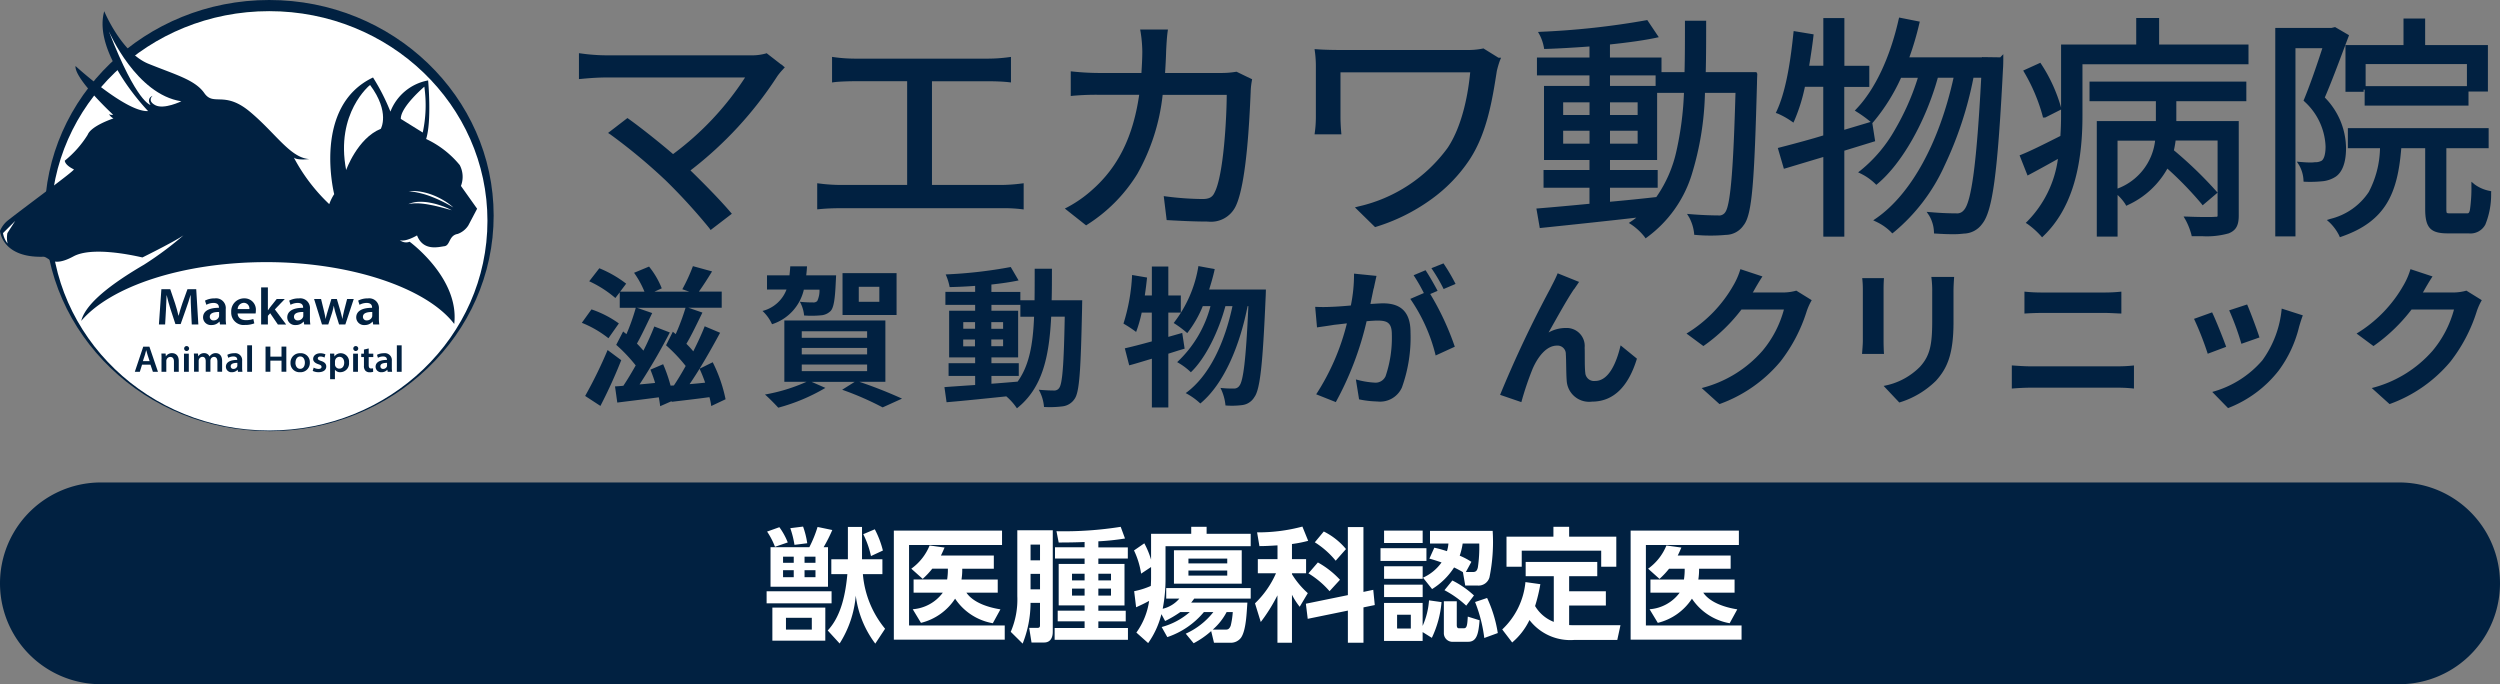 <svg xmlns="http://www.w3.org/2000/svg" width="285" height="78" viewBox="0 0 285 78">
  <rect x="0" y="0" width="285" height="78" fill="#808080" stroke="none"/>
  <g id="グループ_7255" data-name="グループ 7255" transform="translate(21596 23582)">
    <g id="グループ_815" data-name="グループ 815" transform="translate(-21596 -23582)">
      <g id="グループ_812" data-name="グループ 812" transform="translate(5.097)">
        <ellipse id="楕円形_184" data-name="楕円形 184" cx="24.941" cy="23.955" rx="24.941" ry="23.955" transform="translate(0.65 0.623)" fill="#002929"/>
        <path id="パス_1776" data-name="パス 1776" d="M33.19,49.149C19.079,49.149,7.6,38.126,7.6,24.571S19.079,0,33.19,0s25.59,11.023,25.59,24.578S47.3,49.156,33.19,49.156Zm0-47.894C19.8,1.256,8.9,11.712,8.9,24.578S19.8,47.9,33.184,47.9,57.468,37.438,57.468,24.578,46.578,1.256,33.19,1.256Z" transform="translate(-7.6)" fill="#012141"/>
      </g>
      <ellipse id="楕円形_185" data-name="楕円形 185" cx="24.881" cy="23.902" rx="24.881" ry="23.902" transform="translate(5.807 1.272)" fill="#fff"/>
      <g id="グループ_813" data-name="グループ 813" transform="translate(0 1.279)">
        <path id="パス_1777" data-name="パス 1777" d="M54.392,24.44l-1.855-2.612A2.878,2.878,0,0,0,52.4,19.45a10.915,10.915,0,0,0-3.831-2.974c.65-2.049.228-6.677.228-6.677a5.714,5.714,0,0,0-4.3,3.556,23.625,23.625,0,0,0-1.982-3.891c-6.952,3.3-4.427,13.3-4.427,13.3a5.306,5.306,0,0,0-.563,1.139,20.518,20.518,0,0,1-4.038-5.311c.4.348,1.761.174,1.761.174-2.163-.141-3.817-2.933-6.751-5.385s-4.146-.6-5.211-2.13-3.3-2.1-6.383-3.355-5.03-5.987-5.03-5.987c-1.366,4.822,5,11.385,5,11.385C14.362,13.443,8.6,8.159,8.6,8.159c-.127,1.259,3.2,4.527,4.286,5.552a.692.692,0,0,1-.476-.067,1.383,1.383,0,0,0,.509.489c-.737.254-2.6.985-2.94,1.875a11.874,11.874,0,0,1-2.605,2.94c.054.556,1.038.991,1.038.991.1.141-5.15,3.958-7.548,5.84A2.993,2.993,0,0,0-.01,26.958S.2,30.032,4.913,29.9c.663-.02.951,1.313,3.449-.04,2.016-1.092,6.3-.241,7.863.121,0,0,4.782-2.357,4.983-2.786a38.047,38.047,0,0,1-4.8,3.61c-4.869,2.846-6.764,4.869-7.159,6.409,3.342-3.925,11.539-6.7,21.123-6.7s18.264,2.94,21.4,7.046c.616-5.217-5.083-9.37-5.083-9.37a1.13,1.13,0,0,1-1.118-.181c.663.234,1.962-.542,1.962-.542.71,1.828,2.451,1.319,3.121,1.232s.489-1.232,1.514-1.4a2.411,2.411,0,0,0,1.212-.971l1-1.9Z" transform="translate(0.01 -1.91)" fill="#012141"/>
        <path id="パス_1778" data-name="パス 1778" d="M70.9,14.75s-2.733,2.324-2.686,3.677l2.5,1.554a14.852,14.852,0,0,0,.181-5.224Z" transform="translate(-22.521 -6.151)" fill="#fff"/>
        <path id="パス_1779" data-name="パス 1779" d="M61.515,14.46s-3.985,3.181-2.726,9.7c0,0,1.293-3.63,3.951-4.7,0,0,1.092-1.882-1.226-5Z" transform="translate(-19.328 -6.055)" fill="#fff"/>
        <path id="パス_1780" data-name="パス 1780" d="M74.657,34.394a16.093,16.093,0,0,0-2.431-1.206,9.381,9.381,0,0,0-1.293-.415,10.025,10.025,0,0,0-1.353-.241,5.407,5.407,0,0,1,1.393.067,6.962,6.962,0,0,1,1.339.375,8.179,8.179,0,0,1,1.239.609A6.25,6.25,0,0,1,74.657,34.394Z" transform="translate(-22.973 -12.018)" fill="#fff"/>
        <path id="パス_1781" data-name="パス 1781" d="M74.429,35.306c-.817-.228-1.621-.462-2.445-.609a9.66,9.66,0,0,0-1.239-.167,4.6,4.6,0,0,0-1.246.087,3.183,3.183,0,0,1,1.252-.268,5.8,5.8,0,0,1,1.279.114,7.789,7.789,0,0,1,1.232.335,8.151,8.151,0,0,1,1.165.5Z" transform="translate(-22.947 -12.622)" fill="#fff"/>
        <path id="パス_1782" data-name="パス 1782" d="M18.557,5.41s3.087,7.146,8.238,7.923c0,0-1.989.964-2.967.449s-.315-1.078-.315-1.078-.743.261-.234,1.045c0,0-1.56-.221-4.728-8.331Z" transform="translate(-6.12 -3.066)" fill="#fff"/>
      </g>
      <path id="パス_1783" data-name="パス 1783" d="M1.022,39.865A2.582,2.582,0,0,1,.5,38.68L1.886,37.3,1,38.686a2.868,2.868,0,0,0,.027,1.185Z" transform="translate(-0.158 -12.11)" fill="#fff"/>
      <g id="グループ_814" data-name="グループ 814" transform="translate(15.37 32.761)">
        <path id="パス_1784" data-name="パス 1784" d="M30.71,51.028c-.027-.522-.054-1.145-.054-1.694h-.02c-.141.5-.315,1.038-.5,1.547l-.616,1.741h-.6l-.563-1.715c-.167-.516-.315-1.065-.429-1.567h-.013c-.02.529-.04,1.165-.074,1.715l-.094,1.614H27.04l.281-4.018h1.011l.549,1.614c.154.476.288.951.388,1.4h.02c.114-.442.261-.931.422-1.4l.583-1.614h1l.241,4.018h-.75l-.08-1.641Z" transform="translate(-24.294 -48.442)" fill="#012141"/>
        <path id="パス_1785" data-name="パス 1785" d="M36.489,53.187l-.054-.321h-.02a1.143,1.143,0,0,1-.9.388.883.883,0,0,1-.958-.864c0-.73.683-1.105,1.808-1.1v-.047c0-.188-.08-.509-.616-.509a1.716,1.716,0,0,0-.817.214l-.154-.476a2.274,2.274,0,0,1,1.105-.255,1.111,1.111,0,0,1,1.259,1.226V52.49a4.11,4.11,0,0,0,.047.7h-.7Zm-.1-1.42c-.542-.007-1.065.1-1.065.542a.4.4,0,0,0,.442.415.622.622,0,0,0,.6-.4.661.661,0,0,0,.02-.161v-.4Z" transform="translate(-26.778 -48.961)" fill="#012141"/>
        <path id="パス_1786" data-name="パス 1786" d="M40.08,51.938c.02.529.449.757.944.757a2.473,2.473,0,0,0,.844-.134l.114.5a2.852,2.852,0,0,1-1.065.181A1.409,1.409,0,0,1,39.35,51.77a1.464,1.464,0,0,1,1.493-1.56,1.286,1.286,0,0,1,1.313,1.413,1.57,1.57,0,0,1-.027.308H40.093Zm1.339-.509a.639.639,0,0,0-.636-.71.729.729,0,0,0-.7.71Z" transform="translate(-28.36 -48.958)" fill="#012141"/>
        <path id="パス_1787" data-name="パス 1787" d="M45.217,50.939h.013c.074-.114.161-.234.241-.342l.743-.931h.924l-1.132,1.185,1.286,1.721h-.944l-.877-1.286-.261.295v.991h-.77V48.34h.77v2.605Z" transform="translate(-30.041 -48.34)" fill="#012141"/>
        <path id="パス_1788" data-name="パス 1788" d="M50.819,53.187l-.054-.321h-.02a1.143,1.143,0,0,1-.9.388.883.883,0,0,1-.958-.864c0-.73.683-1.105,1.808-1.1v-.047c0-.188-.08-.509-.616-.509a1.716,1.716,0,0,0-.817.214l-.154-.476a2.274,2.274,0,0,1,1.105-.255,1.111,1.111,0,0,1,1.259,1.226V52.49a4.111,4.111,0,0,0,.047.7h-.7Zm-.1-1.42c-.542-.007-1.065.1-1.065.542a.4.4,0,0,0,.442.415.622.622,0,0,0,.6-.4.661.661,0,0,0,.02-.161v-.4Z" transform="translate(-31.51 -48.961)" fill="#012141"/>
        <path id="パス_1789" data-name="パス 1789" d="M54.247,50.32l.321,1.319c.074.308.141.623.194.938h.013c.06-.315.161-.636.248-.938l.4-1.319h.623l.382,1.286c.094.335.181.656.241.971h.013c.047-.315.121-.63.2-.971l.335-1.286h.757l-.958,2.9H56.3l-.368-1.185a7.9,7.9,0,0,1-.228-.931h-.013a7.249,7.249,0,0,1-.234.931l-.388,1.185h-.717l-.9-2.9h.784Z" transform="translate(-33.016 -48.994)" fill="#012141"/>
        <path id="パス_1790" data-name="パス 1790" d="M62.559,53.187l-.054-.321h-.02a1.143,1.143,0,0,1-.9.388.883.883,0,0,1-.958-.864c0-.73.683-1.105,1.808-1.1v-.047c0-.188-.08-.509-.616-.509a1.716,1.716,0,0,0-.817.214l-.154-.476a2.273,2.273,0,0,1,1.105-.255,1.111,1.111,0,0,1,1.259,1.226V52.49a4.111,4.111,0,0,0,.047.7h-.7Zm-.1-1.42c-.542-.007-1.065.1-1.065.542a.4.4,0,0,0,.442.415.622.622,0,0,0,.6-.4.66.66,0,0,0,.02-.161v-.4Z" transform="translate(-35.388 -48.961)" fill="#012141"/>
        <path id="パス_1791" data-name="パス 1791" d="M23.764,60.486l-.254.81H22.94L23.9,58.43h.7l.978,2.866H25l-.275-.81Zm.864-.4-.234-.71c-.06-.181-.107-.375-.154-.542h-.007c-.047.167-.087.368-.141.536l-.234.71h.777Z" transform="translate(-22.94 -51.672)" fill="#012141"/>
        <path id="パス_1792" data-name="パス 1792" d="M27.48,60.2c0-.241-.007-.435-.02-.616h.482l.027.308h.013a.8.8,0,0,1,.69-.355c.382,0,.77.234.77.891v1.232h-.549V60.491c0-.295-.114-.522-.415-.522a.455.455,0,0,0-.429.308.419.419,0,0,0-.027.167v1.219h-.549V60.21Z" transform="translate(-24.433 -52.039)" fill="#012141"/>
        <path id="パス_1793" data-name="パス 1793" d="M31.876,58.611a.288.288,0,0,1-.315.281.283.283,0,1,1,.315-.281Zm-.583,2.652V59.194h.549v2.069Z" transform="translate(-25.688 -51.639)" fill="#012141"/>
        <path id="パス_1794" data-name="パス 1794" d="M33.01,60.2c0-.241-.007-.435-.02-.616h.469l.027.3H33.5a.756.756,0,0,1,.67-.348.627.627,0,0,1,.6.382h.007a.827.827,0,0,1,.268-.261.764.764,0,0,1,.442-.121c.362,0,.723.234.723.9v1.219h-.536V60.511c0-.348-.127-.549-.388-.549a.409.409,0,0,0-.382.275.476.476,0,0,0-.027.174v1.246h-.536v-1.2c0-.295-.121-.5-.375-.5a.433.433,0,0,0-.4.295.5.5,0,0,0-.027.174v1.226H33.01V60.2Z" transform="translate(-26.259 -52.039)" fill="#012141"/>
        <path id="パス_1795" data-name="パス 1795" d="M39.82,61.666l-.04-.228h-.013a.826.826,0,0,1-.643.275.628.628,0,0,1-.683-.616c0-.522.489-.79,1.293-.784V60.28c0-.134-.054-.362-.442-.362a1.211,1.211,0,0,0-.583.154l-.107-.342a1.676,1.676,0,0,1,.79-.181.792.792,0,0,1,.9.871v.743a2.778,2.778,0,0,0,.033.5h-.5Zm-.074-1.018c-.388,0-.757.074-.757.388a.288.288,0,0,0,.315.3.441.441,0,0,0,.429-.288.332.332,0,0,0,.013-.114Z" transform="translate(-28.059 -52.042)" fill="#012141"/>
        <path id="パス_1796" data-name="パス 1796" d="M42.07,58.2h.549V61.22H42.07Z" transform="translate(-29.258 -51.596)" fill="#012141"/>
        <path id="パス_1797" data-name="パス 1797" d="M45.739,58.42v1.145h1.272V58.42h.549v2.866h-.549V60.021H45.739v1.266H45.19V58.42Z" transform="translate(-30.288 -51.669)" fill="#012141"/>
        <path id="パス_1798" data-name="パス 1798" d="M51.643,60.608a1.055,1.055,0,0,1-1.118,1.105,1.021,1.021,0,0,1-1.085-1.065,1.058,1.058,0,0,1,1.125-1.1,1.012,1.012,0,0,1,1.078,1.065ZM50,60.628c0,.4.208.7.542.7s.536-.288.536-.71c0-.328-.154-.7-.529-.7s-.542.362-.542.7Z" transform="translate(-31.692 -52.042)" fill="#012141"/>
        <path id="パス_1799" data-name="パス 1799" d="M53.317,61.184a1.21,1.21,0,0,0,.556.154c.241,0,.348-.094.348-.234s-.087-.214-.355-.3c-.429-.141-.6-.362-.6-.6,0-.362.315-.65.824-.65a1.4,1.4,0,0,1,.576.121l-.107.368a1.069,1.069,0,0,0-.462-.121c-.194,0-.3.094-.3.221s.107.194.382.288c.4.134.576.328.583.63,0,.375-.308.65-.884.65a1.449,1.449,0,0,1-.663-.147l.114-.382Z" transform="translate(-32.937 -52.042)" fill="#012141"/>
        <path id="パス_1800" data-name="パス 1800" d="M56.18,60.28c0-.268-.007-.489-.02-.69h.482l.027.321h.007a.854.854,0,0,1,.743-.362A.956.956,0,0,1,58.33,60.6a1.006,1.006,0,0,1-.991,1.112.709.709,0,0,1-.609-.275h-.007V62.51h-.549V60.28Zm.549.516a.456.456,0,0,0,.013.141.491.491,0,0,0,.482.368c.348,0,.556-.275.556-.683,0-.368-.188-.663-.542-.663a.5.5,0,0,0-.489.388.432.432,0,0,0-.02.134V60.8Z" transform="translate(-33.911 -52.042)" fill="#012141"/>
        <path id="パス_1801" data-name="パス 1801" d="M60.666,58.611a.288.288,0,0,1-.315.281.283.283,0,1,1,.315-.281Zm-.583,2.652V59.194h.549v2.069Z" transform="translate(-35.196 -51.639)" fill="#012141"/>
        <path id="パス_1802" data-name="パス 1802" d="M62.331,58.73v.6h.522v.388h-.522v.918c0,.255.074.382.281.382a.854.854,0,0,0,.214-.02l.013.4a1.376,1.376,0,0,1-.4.054.665.665,0,0,1-.476-.174.788.788,0,0,1-.174-.583v-.978H61.48v-.388h.308v-.469l.536-.127Z" transform="translate(-35.669 -51.771)" fill="#012141"/>
        <path id="パス_1803" data-name="パス 1803" d="M65.3,61.666l-.04-.228h-.013a.826.826,0,0,1-.643.275.628.628,0,0,1-.683-.616c0-.522.489-.79,1.293-.784V60.28c0-.134-.054-.362-.442-.362a1.211,1.211,0,0,0-.583.154l-.107-.342a1.676,1.676,0,0,1,.79-.181.792.792,0,0,1,.9.871v.743a2.778,2.778,0,0,0,.033.5h-.5Zm-.074-1.018c-.388,0-.757.074-.757.388a.288.288,0,0,0,.315.3.441.441,0,0,0,.429-.288.332.332,0,0,0,.013-.114Z" transform="translate(-36.474 -52.042)" fill="#012141"/>
        <path id="パス_1804" data-name="パス 1804" d="M67.54,58.2h.549V61.22H67.54Z" transform="translate(-37.67 -51.596)" fill="#012141"/>
      </g>
    </g>
    <g id="グループ_2580" data-name="グループ 2580" transform="translate(-255.111 79.999)">
      <path id="合体_44" data-name="合体 44" d="M121.46,24.978A6.74,6.74,0,0,0,120,23.618l-.311-.2.305-.206c.193-.126.375-.262.55-.4-3.2.367-6.819.753-10.786,1.164l-.222.023-.387-2.227.263-.019c1.529-.124,3.481-.3,5.789-.522V19.4h-5.237V17.382H115.2V16.241h-5.184V7.8H115.2V6.6h-5.988V4.563H115.2V3.3c-1.85.136-3.515.231-4.956.279l-.206.006L110,3.38a5.15,5.15,0,0,0-.474-1.391l-.193-.345.393-.023A90.065,90.065,0,0,0,121.629.316l.159-.031L123.1,2.239l-.35.078c-1.266.266-2.931.51-5.215.753V4.563h5.876V6.226h2.626c.047-1.8.047-3.655.047-5.619V.363h2.418V.607c0,1.876,0,3.814-.047,5.619h5.779l.1.2-.006.058c0,.012-.031.749-.031,1.011V7.5c-.147,5.392-.281,9.253-.509,11.827-.218,2.476-.515,3.741-1.032,4.373a2.477,2.477,0,0,1-2.021,1.079,18.775,18.775,0,0,1-3.393.006l-.2-.017-.018-.2a4.965,4.965,0,0,0-.55-1.771l-.252-.411.474.037c1.195.1,2.39.136,3.059.136a.835.835,0,0,0,.808-.338v-.006c.68-.825.967-6.036,1.183-13.628h-3.481a34,34,0,0,1-1.541,9.423,13.994,13.994,0,0,1-5.032,7.02l-.193.142ZM117.54,21c1.881-.167,3.65-.351,5.272-.534h.006a14.58,14.58,0,0,0,2.292-5.233,36.349,36.349,0,0,0,.861-6.647h-3.059v7.656H117.54v1.141h5.437V19.4H117.54Zm0-6.624h3.151V12.908H117.54Zm-5.339,0h3.006V12.908H112.2Zm5.339-3.267h3.151V9.664H117.54Zm-5.339,0h3.006V9.664H112.2ZM117.54,7.8h5.2V6.6h-5.2Zm49.093,17.066a9.428,9.428,0,0,0-1.441-1.29l-.256-.167.216-.213a12.56,12.56,0,0,0,3.452-7.08c-1.091.611-2.2,1.224-3.224,1.769l-.24.126-.908-2.3.222-.089c1.056-.429,2.4-1.1,3.814-1.812.206-.1.411-.208.617-.31.053-.838.075-1.587.075-2.287v-.724l-1.809.914H166.9l-.041-.19a20.267,20.267,0,0,0-2.08-4.936l-.134-.233,1.956-.889.112.171a17.731,17.731,0,0,1,2.249,4.942V3.077h8.567V.054h2.611V3.077h10.189V5.328H171.4v5.916c0,6.3-1.447,10.758-4.423,13.639l-.181.173Zm34.024-.031a5.463,5.463,0,0,0-1.077-1.467l-.318-.285.405-.13a7.333,7.333,0,0,0,4.37-3.06,11.191,11.191,0,0,0,1.284-5h-3.664V12.611h16.049v2.282h-4.822v6.926c0,.095,0,.392.059.452.035.035.163.054.4.054h1.887c.153,0,.252,0,.34-.392a17.222,17.222,0,0,0,.171-2.71l0-.506.387.322a4.28,4.28,0,0,0,1.659.718L218,19.8l-.012.215a9.078,9.078,0,0,1-.655,3.576,1.917,1.917,0,0,1-1.911,1.015h-2.384c-1.97,0-2.567-.648-2.567-2.786V14.893h-2.725c-.409,5.031-1.687,8.3-6.79,10.075l-.212.076Zm-58.8.142V15.9c-.885.262-1.746.522-2.585.772-.59.18-1.148.345-1.681.506l-.228.064-.692-2.369.24-.066c.2-.047.405-.107.621-.159,1.284-.34,2.732-.72,4.319-1.207V7.9h-2.092a20.094,20.094,0,0,1-1.189,3.818l-.118.262-.234-.161a8.747,8.747,0,0,0-1.523-.854l-.252-.089.112-.244c.867-1.878,1.47-4.689,1.891-8.834l.031-.256,2.274.376-.024.231c-.122,1.081-.293,2.163-.48,3.345h1.612V.06h2.4V5.5H147.1v2.41h-2.854V12.8l3.006-.9-.012-.012a13.844,13.844,0,0,0-1.547-1.123l-.246-.155.206-.219c2.1-2.21,3.808-5.815,4.787-10.159L150.5,0l2.355.468-.059.244a34.035,34.035,0,0,1-1.13,3.826h8.278V4.509l2.08.029.352-.355v.586c0,.078-.006.755-.031,1.011-.315,6.189-.615,10.157-.979,12.861-.356,2.631-.784,4.133-1.4,4.883a2.629,2.629,0,0,1-2.074,1.106,9.613,9.613,0,0,1-1.3.07c-.527,0-1.17-.023-1.9-.07l-.212-.012-.01-.215a3.964,3.964,0,0,0-.546-1.828l-.287-.423.509.041c1.4.126,2.567.132,2.888.132a.961.961,0,0,0,.845-.369l.006-.006c.867-.92,1.463-5.436,1.974-15.087h-.885a42.185,42.185,0,0,1-3.287,10,21.179,21.179,0,0,1-5.795,7.617l-.175.13-.147-.161a5.956,5.956,0,0,0-1.647-1.152l-.375-.18.346-.237c3.967-2.755,7.171-8.583,8.811-16.014h-1.793c-1.4,5.013-4.071,9.73-6.843,12.064l-.169.142-.159-.155a6.328,6.328,0,0,0-1.565-1.1l-.35-.173.309-.237a16.24,16.24,0,0,0,3.9-4.645,28.335,28.335,0,0,0,2.6-5.892H150.72a21.79,21.79,0,0,1-3.128,5l-.147.167.322,2.062-3.515,1.081v9.8Zm31.177,0V11.8h6.737V9.534h-7.564V7.307h17.875V9.534H182.1V11.8h7.118V22.537c0,.993-.193,1.688-1.148,2.068a9.2,9.2,0,0,1-3.059.32c-.269,0-.58,0-.967,0h-.187l-.041-.186a7.639,7.639,0,0,0-.668-1.68l-.218-.376.434.012c.786.031,1.577.047,2.233.047.421,0,.751-.006.9-.023h.022c.287,0,.287-.012.287-.208V14.024h-4.787c-.047.369-.11.737-.193,1.112a46.292,46.292,0,0,1,4.818,4.645l.157.184-1.7,1.442-.153-.2a39.884,39.884,0,0,0-3.867-3.985,9.828,9.828,0,0,1-4.482,4.14l-.206.1-.112-.2a5.34,5.34,0,0,0-.877-1.034v4.742ZM175.4,19.5a6.657,6.657,0,0,0,4.283-5.464H175.4Zm17.981,5.454V1.182H199.8l.4-.095,1.588.927-.071.2c-.14.367-.287.749-.434,1.145-.708,1.884-1.506,4.022-2.255,5.758a8.322,8.322,0,0,1,2.42,5.768c0,1.6-.405,2.732-1.185,3.261a3.337,3.337,0,0,1-1.553.522c-.434.043-.908.066-1.37.066-.175,0-.346-.006-.515-.012l-.218-.01-.012-.215a3.809,3.809,0,0,0-.486-1.651l-.269-.417.486.041c.434.037.761.054,1.036.054a3.423,3.423,0,0,0,.517-.029h.035a1.491,1.491,0,0,0,.755-.173c.287-.206.446-.794.446-1.616a7.284,7.284,0,0,0-2.4-5.126l-.112-.111.065-.149c.615-1.5,1.295-3.4,2.08-5.822h-3.065V24.949ZM14.871,24.023a66.042,66.042,0,0,0-4.964-5.436A64.189,64.189,0,0,0,3.6,13.341l-.281-.184,2.208-1.7.14.1c1.085.766,3.3,2.495,5.062,4.01a33.541,33.541,0,0,0,8.209-8.733H3.069c-.767,0-1.71.054-2.807.161L0,7.016V4.063L.275,4.1a21.578,21.578,0,0,0,2.795.208H19.581a5.858,5.858,0,0,0,1.693-.2l.122-.041L23.09,5.382l.018-.025.175.173.187.142-.181.2v.006a6.956,6.956,0,0,0-.668.8,42.986,42.986,0,0,1-9.908,10.752c1.494,1.449,3.411,3.4,4.547,4.74l.171.2-2.42,1.853ZM88.46,21.641l.417-.107A17.29,17.29,0,0,0,99.042,14.84c1.746-2.637,2.355-6.41,2.561-8.591H86.815v5.11c0,.421.029,1.1.081,1.692l.022.262H83.862l.035-.274a12.794,12.794,0,0,0,.112-1.68v-5.7A12.382,12.382,0,0,0,83.9,3.9l-.041-.3.293.019c.708.054,1.7.083,2.947.083h14.22a8.439,8.439,0,0,0,1.693-.159l.094-.025,1.716,1.063h.3l-.14.338a10.847,10.847,0,0,0-.346,1.182l-.016.107c-.486,3.1-1.091,6.956-3.094,10a17.511,17.511,0,0,1-4.482,4.6,21.493,21.493,0,0,1-6.153,3.042l-.134.041Zm-33.068.136.334-.173A14.078,14.078,0,0,0,58.5,19.656l.006-.006c2.953-2.6,4.665-6.046,5.361-10.84H59.494a29.816,29.816,0,0,0-3.159.107l-.269.029V6.131l.269.029a30.1,30.1,0,0,0,3.135.161h4.653c.047-.8.1-1.616.1-2.489a15.1,15.1,0,0,0-.193-2.175l-.053-.291h3.169l-.041.279c-.081.594-.134,1.511-.165,2.175-.022.854-.069,1.676-.122,2.5h6.34a10.1,10.1,0,0,0,1.734-.132l.075-.01,1.325.642V6.814l.3.149.147.07-.028.184a7.793,7.793,0,0,0-.134,1.267V8.5l-.006.1c-.124,2.827-.452,10.337-1.706,12.92a3.122,3.122,0,0,1-3.181,1.74c-1.494,0-3.175-.083-4.476-.159L67,23.09l-.334-2.732.305.041a34.593,34.593,0,0,0,4.1.291c.767,0,1.142-.2,1.388-.737l.006-.012C73.473,18,73.831,11.672,73.848,8.816H66.542a23.422,23.422,0,0,1-2.894,9.022A18,18,0,0,1,57.959,23.6l-.142.095Zm-4.968.066a17.415,17.415,0,0,0-2.267-.107H29.839c-.889,0-1.675.035-2.414.107l-.263.023V18.89l.269.035a19.654,19.654,0,0,0,2.408.161h7.576V7.26H31.423c-.493,0-1.606.023-2.3.105l-.269.037V4.484l.275.041a17.932,17.932,0,0,0,2.292.161H46.656a18.274,18.274,0,0,0,2.326-.161l.269-.035V7.4l-.265-.031c-.82-.089-1.809-.105-2.331-.105h-6.41V19.087h7.91a19.825,19.825,0,0,0,2.274-.161l.269-.035v2.988ZM203.57,10.04V8.222h-.118v.244h-2.068V3.137H208V.113h2.467V3.137h7.155v5.3H215.41v1.6Zm.112-2.223h11.547V5.306H203.682Z" transform="translate(-21274.889 -23660)" fill="#012141"/>
      <g id="グループ_6904" data-name="グループ 6904" transform="translate(-21274.559 -23631.969)">
        <path id="パス_40447" data-name="パス 40447" d="M188.828,77.685a12.045,12.045,0,0,0-3.028-1.756l1.1-1.53A11.8,11.8,0,0,1,190.02,76l-1.184,1.683Zm1.466,2.5a56.145,56.145,0,0,1-2.376,5.219l-1.74-1.136a51.654,51.654,0,0,0,2.561-5.235l1.546,1.152Zm10.26,5.251a6.5,6.5,0,0,0-.209-1.031c-1.514.209-3.028.378-4.3.532l-.016-.072-1.3.572c-.032-.306-.089-.652-.153-1.015-1.683.225-3.358.427-4.735.6l-.258-1.844c.29-.016.6-.032.95-.072.451-.668.926-1.466,1.409-2.319a17.808,17.808,0,0,0-2.223-2.344l.789-1.53a4.808,4.808,0,0,0,.379.306,23.613,23.613,0,0,0,1.063-3h-1.828V72.45l-.5.652a12.777,12.777,0,0,0-2.98-1.909l1.152-1.482a13,13,0,0,1,3.06,1.756l-.685.91h2.77a10.5,10.5,0,0,0-1.184-2.15l1.707-.709a9.557,9.557,0,0,1,1.45,2.48l-.83.379h3.962l-.789-.274a19.292,19.292,0,0,0,1.208-2.633l2.183.6c-.515.846-1.047,1.667-1.5,2.3h2.6v1.844h-3.8l1.6.548c-.6,1.224-1.24,2.585-1.828,3.56a10.7,10.7,0,0,1,.789.862c.5-1,.966-2,1.3-2.859l1.756.741c-1.015,1.876-2.3,4.148-3.479,5.855.572-.048,1.168-.1,1.772-.169a15.873,15.873,0,0,0-.636-1.587l1.5-.741a16.721,16.721,0,0,1,1.466,4.22l-1.635.773Zm-4.735-8.384a66.644,66.644,0,0,1-3.439,5.9c.564-.048,1.168-.1,1.772-.169-.153-.532-.346-1.047-.532-1.514l1.45-.62a17.761,17.761,0,0,1,.846,2.44l.378-.016c.427-.636.894-1.409,1.345-2.223a17.944,17.944,0,0,0-2.239-2.36l.773-1.546.33.274a25.621,25.621,0,0,0,1.119-3h-5.541l1.74.6c-.572,1.168-1.184,2.5-1.74,3.479.274.274.515.548.741.805.483-.95.91-1.909,1.24-2.754l1.772.685Z" transform="translate(-185.801 -69.159)" fill="#012141"/>
        <path id="パス_40448" data-name="パス 40448" d="M216.089,72.132a5.41,5.41,0,0,1-3.632,3.962,4.68,4.68,0,0,0-1.087-1.514,3.952,3.952,0,0,0,2.738-2.44h-2.223V70.521h2.561c.032-.33.073-.668.089-1.031h1.909c-.016.362-.048.709-.089,1.031h3.407s-.016.427-.032.652c-.089,2.029-.225,3-.588,3.407a1.725,1.725,0,0,1-1.136.5,10.841,10.841,0,0,1-1.893.016,3.884,3.884,0,0,0-.483-1.562,13.023,13.023,0,0,0,1.466.072.624.624,0,0,0,.515-.153,2.812,2.812,0,0,0,.258-1.3h-1.788Zm6.346,10.534a51.184,51.184,0,0,1,4.84,1.909l-2.207,1a34.322,34.322,0,0,0-4.615-2.013l1.425-.894h-4.9l1.562.685a21.441,21.441,0,0,1-5.372,2.255c-.362-.395-1.087-1.136-1.514-1.5a20.023,20.023,0,0,0,4.736-1.45h-2.529v-6.99h11.517v6.99h-2.939Zm-6.588-5.025h7.45V76.9h-7.45Zm0,1.893h7.45v-.741h-7.45Zm0,1.909h7.45v-.757h-7.45Zm10.808-6.4h-6.161V70.271h6.161Zm-1.965-3.213h-2.344v1.707h2.344Z" transform="translate(-190.776 -69.162)" fill="#012141"/>
        <path id="パス_40449" data-name="パス 40449" d="M252.832,73.375s-.016.668-.016.91c-.153,7.039-.29,9.535-.846,10.325a1.9,1.9,0,0,1-1.361.862,11.456,11.456,0,0,1-2.134.072,4.744,4.744,0,0,0-.6-1.965c.757.072,1.409.089,1.74.089a.647.647,0,0,0,.588-.29c.362-.467.532-2.561.636-8.126h-1.546c-.225,4.615-1.015,8.158-3.906,10.445a6.672,6.672,0,0,0-1.208-1.361c-2.48.258-4.953.515-6.813.668l-.242-1.723c.966-.072,2.166-.153,3.5-.242V82.008h-3.028v-1.45h3.028V79.89h-2.964V74.575h2.964v-.668h-3.391V72.425h3.391V71.74c-1,.072-1.981.121-2.907.137a6.353,6.353,0,0,0-.451-1.442,52.347,52.347,0,0,0,7.417-.846l.894,1.53c-.91.193-1.981.346-3.1.467v.846h3.3v.95h1.619c.016-1.136.016-2.319.016-3.6h1.965c0,1.256,0,2.464-.032,3.6h3.5ZM239.27,76.629h1.345v-.757H239.27Zm1.337,2v-.773h-1.345v.773Zm1.86,4.268c.983-.072,2-.153,3-.242,1.345-1.86,1.756-4.317,1.876-7.4h-1.562V73.907h-3.3v.668h3.044V79.89h-3.044v.668h3.117v1.45h-3.117v.878Zm1.345-6.266v-.757h-1.345v.757Zm-1.345,1.216v.773h1.345v-.773Z" transform="translate(-195.788 -69.18)" fill="#012141"/>
        <path id="パス_40450" data-name="パス 40450" d="M269.444,78.875c-.62.169-1.224.378-1.86.572v6.129h-1.876V80.018c-.926.274-1.788.548-2.585.757l-.5-1.941c.862-.193,1.909-.467,3.077-.789V74.759h-1.152a15.03,15.03,0,0,1-.636,2.207,14.879,14.879,0,0,0-1.442-.95,21.52,21.52,0,0,0,.982-5.541l1.707.29c-.073.693-.153,1.361-.258,2.046h.805v-3.3h1.876v3.3h1.426v1.949h-1.426v2.77l1.586-.451.274,1.8Zm9.262-6.733s-.016.685-.032.926c-.33,7.675-.636,10.478-1.289,11.339a1.872,1.872,0,0,1-1.345.894,9.248,9.248,0,0,1-1.941.048,5.582,5.582,0,0,0-.572-2,13.278,13.278,0,0,0,1.53.072.726.726,0,0,0,.636-.33c.427-.548.741-2.891,1.015-9.068h-.089c-.846,4.333-2.617,8.811-5.388,11.1a7.633,7.633,0,0,0-1.667-1.184c2.754-1.981,4.478-5.887,5.331-9.914h-.805c-.757,2.8-2.207,5.887-3.938,7.538a7.2,7.2,0,0,0-1.562-1.152,13.33,13.33,0,0,0,3.8-6.386h-.878a12.861,12.861,0,0,1-1.772,3.076,11.683,11.683,0,0,0-1.546-1.152,14.238,14.238,0,0,0,2.819-6.491l1.86.346c-.169.789-.395,1.562-.636,2.327h6.467Z" transform="translate(-200.724 -69.156)" fill="#012141"/>
        <path id="パス_40451" data-name="パス 40451" d="M296.268,71.931c-.1.515-.242,1.152-.362,1.772.588-.032,1.087-.072,1.45-.072,1.82,0,3.117.805,3.117,3.286a16.838,16.838,0,0,1-.983,6.314,2.728,2.728,0,0,1-2.819,1.587,11.2,11.2,0,0,1-2.062-.242l-.363-2.271a9.671,9.671,0,0,0,2.1.362,1.251,1.251,0,0,0,1.289-.741,13.59,13.59,0,0,0,.709-4.768c0-1.377-.6-1.562-1.667-1.562-.274,0-.709.032-1.208.072a36.041,36.041,0,0,1-3.511,9.221L289.721,84a26.44,26.44,0,0,0,3.5-8.086c-.62.072-1.168.137-1.482.169-.5.089-1.393.209-1.925.29l-.209-2.344a17.615,17.615,0,0,0,1.844,0c.532-.016,1.345-.072,2.223-.153a17.6,17.6,0,0,0,.362-3.632l2.561.258c-.1.451-.225,1-.306,1.425Zm7.3.274-.846.362a31.021,31.021,0,0,1,2.8,6.008l-2.182,1a19.374,19.374,0,0,0-2.891-6.451l1.546-.668a19.448,19.448,0,0,0-1.168-2.029l1.361-.572c.427.636,1.047,1.723,1.377,2.36Zm2.046-.789L304.249,72a19.092,19.092,0,0,0-1.393-2.376l1.377-.548a21.524,21.524,0,0,1,1.377,2.344Z" transform="translate(-206.005 -69.08)" fill="#012141"/>
        <path id="パス_40452" data-name="パス 40452" d="M324.21,72.278c-.846,1.24-2.046,3.439-2.907,4.953a4,4,0,0,1,1.981-.515,2.054,2.054,0,0,1,2.134,2.239c.032.773-.016,2.15.072,2.875a1,1,0,0,0,1.119.926c1.5,0,2.408-1.925,2.907-4.059l1.86,1.514c-.894,2.94-2.5,4.9-5.13,4.9a2.558,2.558,0,0,1-2.875-2.392c-.073-.91-.048-2.327-.1-3.028a.943.943,0,0,0-1.015-.966c-1.168,0-2.134,1.208-2.754,2.6a34.933,34.933,0,0,0-1.3,3.842l-2.424-.83a131.185,131.185,0,0,1,5.718-12.1c.225-.467.548-1.031.846-1.756l2.44.983c-.169.242-.362.532-.548.805Z" transform="translate(-211.097 -69.355)" fill="#012141"/>
        <path id="パス_40453" data-name="パス 40453" d="M349.772,72.469a.593.593,0,0,0-.048.089h3.463a5.508,5.508,0,0,0,1.5-.209l1.756,1.087a7.087,7.087,0,0,0-.564,1.24,18.142,18.142,0,0,1-3,5.75,16.15,16.15,0,0,1-6.95,4.856L343.9,83.454a13.674,13.674,0,0,0,6.934-4.252,12.258,12.258,0,0,0,2.44-4.7h-4.84a19.454,19.454,0,0,1-4.341,4.164l-1.925-1.425a15.178,15.178,0,0,0,5.372-5.541,8.224,8.224,0,0,0,.773-1.8l2.513.83c-.395.6-.846,1.377-1.047,1.756Z" transform="translate(-216.238 -69.246)" fill="#012141"/>
        <path id="パス_40454" data-name="パス 40454" d="M369.468,72.456V78.27c0,.427.016,1.1.048,1.5h-2.5c.016-.33.089-1,.089-1.514v-5.8a11.263,11.263,0,0,0-.072-1.329h2.48C369.484,71.522,369.468,71.9,369.468,72.456Zm7.973.258V76.12c0,3.7-.725,5.3-2,6.709a10.1,10.1,0,0,1-4.18,2.48l-1.788-1.893a7.753,7.753,0,0,0,4.131-2.166c1.184-1.289,1.409-2.585,1.409-5.267v-3.27a11.67,11.67,0,0,0-.1-1.723h2.6c-.032.483-.073,1.031-.073,1.723Z" transform="translate(-221.071 -69.453)" fill="#012141"/>
        <path id="パス_40455" data-name="パス 40455" d="M390.37,81.591h9.882a16.565,16.565,0,0,0,1.893-.1v2.633a17.74,17.74,0,0,0-1.893-.1H390.37c-.669,0-1.514.048-2.15.1V81.486C388.888,81.534,389.7,81.591,390.37,81.591Zm1.3-8.416H398.8a17.993,17.993,0,0,0,1.909-.1v2.5c-.5-.016-1.3-.072-1.909-.072h-7.111c-.652,0-1.45.032-2.029.072v-2.5A19.163,19.163,0,0,0,391.675,73.175Z" transform="translate(-225.203 -69.859)" fill="#012141"/>
        <path id="パス_40456" data-name="パス 40456" d="M417.674,79.724l-2.1.789a34.94,34.94,0,0,0-1.562-3.978l2.062-.741c.427.878,1.256,2.964,1.6,3.922ZM426,77.4a13.832,13.832,0,0,1-2.344,5.041,13.483,13.483,0,0,1-5.766,4.268l-1.8-1.844a11.524,11.524,0,0,0,5.71-3.6,11.838,11.838,0,0,0,2.207-5.9l2.408.773c-.209.548-.306.91-.411,1.256Zm-4.526,1.256-2.062.725a29.364,29.364,0,0,0-1.393-3.817l2.046-.668c.33.741,1.168,2.98,1.409,3.769Z" transform="translate(-230.223 -70.216)" fill="#012141"/>
        <path id="パス_40457" data-name="パス 40457" d="M444.622,72.469a.59.59,0,0,0-.048.089h3.463a5.508,5.508,0,0,0,1.5-.209l1.756,1.087a7.089,7.089,0,0,0-.564,1.24,18.144,18.144,0,0,1-3,5.75,16.15,16.15,0,0,1-6.95,4.856l-2.029-1.828a13.673,13.673,0,0,0,6.934-4.252,12.257,12.257,0,0,0,2.44-4.7h-4.84a19.451,19.451,0,0,1-4.341,4.164l-1.925-1.425a15.177,15.177,0,0,0,5.372-5.541,8.226,8.226,0,0,0,.773-1.8l2.513.83c-.395.6-.846,1.377-1.047,1.756Z" transform="translate(-234.699 -69.246)" fill="#012141"/>
      </g>
    </g>
    <path id="パス_40460" data-name="パス 40460" d="M11.5,0h262a11.5,11.5,0,0,1,0,23H11.5a11.5,11.5,0,0,1,0-23Z" transform="translate(-21596 -23527)" fill="#012141"/>
    <path id="パス_40779" data-name="パス 40779" d="M-51.45-11.97l-1.456.182a10.826,10.826,0,0,1,.476,1.9l1.456-.182A9.72,9.72,0,0,0-51.45-11.97Zm6.818,5.418h2.226V-8.246H-44.73v-3.682h-1.61v3.682h-1.89v1.694H-46.4c-.2,2.2-.686,4.774-2.24,6.426l1.358,1.484A12.013,12.013,0,0,0-45.444-4.1a11.5,11.5,0,0,0,2.226,5.474L-42.1-.322A11.24,11.24,0,0,1-44.632-6.552Zm-3.486-5.026-1.68-.35a13.77,13.77,0,0,1-.938,2.31H-55.16V-5.11h6.552V-9.618h-.5A18.4,18.4,0,0,0-48.118-11.578Zm-6.034-.322-1.4.5a8.5,8.5,0,0,1,.9,1.736l1.456-.5A7.777,7.777,0,0,0-54.152-11.9Zm10.878.238-1.316.56a10.349,10.349,0,0,1,.882,2.492l1.358-.63A10.8,10.8,0,0,0-43.274-11.662Zm-9.24,3.122v.7h-1.218v-.7Zm2.478,0v.7h-1.246v-.7ZM-52.514-7v.8h-1.218V-7Zm2.478,0v.8h-1.246V-7ZM-48.2-4.592h-7.406V-3.22H-48.2Zm-.714,1.862H-54.95V1.036h6.034Zm-1.54,1.162V-.224H-53.4V-1.568Zm9.352-9.94V.924h12.642V-.7H-39.368V-9.87h10.6v-1.638Zm7.714,5.572a7.291,7.291,0,0,0,.084-1.232h3.6v-1.5h-6.034c.154-.294.28-.6.42-.91l-1.708-.238a6.047,6.047,0,0,1-2.086,2.646l1.3,1.162a9.567,9.567,0,0,0,1.092-1.162h1.778a7.291,7.291,0,0,1-.084,1.232H-38.85v1.5h3.332a4.69,4.69,0,0,1-3.43,1.89l.938,1.554a6.483,6.483,0,0,0,3.892-2.758,6.505,6.505,0,0,0,4.3,2.8l.868-1.582c-1.33-.21-3.066-.728-3.878-1.9h3.57v-1.5Zm15.6-4.354a27.589,27.589,0,0,0,3.038-.322l-.49-1.33a41.277,41.277,0,0,1-7.322.5l.252,1.288c.98,0,1.974-.014,2.954-.056v.6h-3.374V-8.33h3.374v.616h-2.954v4.732h2.954v.6h-3.066v1.218h3.066v.756h-3.416V.938h8.358V-.406h-3.374v-.756h3.122V-2.38h-3.122v-.6h2.982V-7.714h-2.982V-8.33h3.36V-9.6h-3.36Zm-9.24-1.26v7.49A9.272,9.272,0,0,1-27.776.028l1.358,1.344a12.59,12.59,0,0,0,.9-4.648h1.078V-.714c0,.238-.1.294-.322.294h-.91l.266,1.666h1.428c.742,0,.994-.574.994-1.218V-11.55Zm2.59,1.638V-8.12h-1.078V-9.912Zm5.082,3.318v.756H-20.79v-.756Zm3.01,0v.756h-1.442v-.756Zm-8.092.014v1.764h-1.078V-6.58Zm5.082,1.68v.8H-20.79v-.8Zm3.01,0v.8h-1.442v-.8ZM-4.676-2.226A8.36,8.36,0,0,1-7.826.238l.9,1.092a9.828,9.828,0,0,0,2-1.386l.322,1.33h1.89A1.447,1.447,0,0,0-1.526.7c.6-.854.644-2.94.728-4H-7.21a5.713,5.713,0,0,0,.35-.462H-.42v-1.2h-9.632v1.2h1.5a3.56,3.56,0,0,1-1.9,1.162,17.784,17.784,0,0,0,.322-3.556V-9.73H-.42v-1.414H-5.446v-.8H-7.2v.8h-4.578V-8.2a9.844,9.844,0,0,0-.77-1.862l-1.176.812a9.343,9.343,0,0,1,.812,2.646l1.134-.756v1.246c0,.308-.014.6-.028.91a8.868,8.868,0,0,1-1.9.6l.224,1.834C-12.978-3-12.474-3.234-12-3.5A8.089,8.089,0,0,1-13.454.112l1.344,1.2a9.848,9.848,0,0,0,1.512-3.3l.42.784A12.557,12.557,0,0,0-8.442-2.226h1.078A8.087,8.087,0,0,1-10.57-.518L-9.926.63A9.28,9.28,0,0,0-5.754-2.226Zm3.234-7.042H-9.17V-5.46h7.728Zm-1.652.952v.546H-7.518v-.546Zm0,1.358v.574H-7.518v-.574Zm-.07,4.732h.7A9.016,9.016,0,0,1-2.7-.672c-.168.42-.35.448-.6.448H-4.746A6.858,6.858,0,0,0-3.164-2.226Zm5.8-7.6V-8.26H.392v1.61H2.464A10.675,10.675,0,0,1,.07-3.22L.728-1.092a19.419,19.419,0,0,0,1.9-3.038v5.4H4.284V-4.2a7.888,7.888,0,0,0,.882,1.372L6.09-4.382A9.541,9.541,0,0,1,4.284-6.538V-6.65h1.61V-8.26H4.284V-9.982a13.908,13.908,0,0,0,1.848-.364L5.474-11.97a19.367,19.367,0,0,1-5.166.658L.574-9.744C1.26-9.744,1.946-9.786,2.632-9.828Zm8.022,5.67-4.788.98.21,1.722,4.578-.938V1.274h1.778V-2.758l1.288-.266L13.552-4.76l-1.12.238v-7.392H10.654ZM7.91-11.41,6.888-10.178a9.759,9.759,0,0,1,2.38,2.1l1.176-1.33A7.84,7.84,0,0,0,7.91-11.41ZM7.238-7.882,6.16-6.636a10.141,10.141,0,0,1,2.408,2.03l1.19-1.3A10.142,10.142,0,0,0,7.238-7.882Zm7.546-3.626v1.414h4.4v-1.414Zm8.988,4.732.266,1.526h1.386A1.292,1.292,0,0,0,26.8-6.188a20.184,20.184,0,0,0,.364-5.292H20.02v1.442h2.1a3.663,3.663,0,0,1-.168.868c-.5-.154-.91-.28-1.442-.392l-.56,1.246c.476.126.938.28,1.386.434a5.207,5.207,0,0,1-2.114,1.736l1.036,1.3a7.944,7.944,0,0,0,2.506-2.464C23.128-7.14,23.436-6.972,23.772-6.776Zm.336-.014.63-1.162a8.037,8.037,0,0,0-1.33-.7,7.7,7.7,0,0,0,.336-1.386h1.89a15.746,15.746,0,0,1-.154,2.7c-.07.322-.182.546-.546.546Zm-9.73-2.716V-8.05h5.236V-9.506Zm.406,2.058V-6.02h4.4V-7.448Zm7.784,1.624-.9,1.106A11.4,11.4,0,0,1,24.15-2.954l.882-1.162A10.34,10.34,0,0,0,22.568-5.824Zm-7.784.476v1.414h4.4V-5.348ZM27.748.168a14.733,14.733,0,0,0-1.218-4l-1.372.462a16.515,16.515,0,0,1,1.05,4.1ZM19.18-.644V-3.262h-4.4V1.064h4.4V.056l1.05.658A11.753,11.753,0,0,0,21.336-3.36l-1.428-.2A8.653,8.653,0,0,1,19.18-.644ZM21.6-3.458V.168a.978.978,0,0,0,1.078.994h1.694c.98,0,1.176-.91,1.3-2.45l-1.344-.42c-.056.98-.1,1.33-.448,1.33H23.31c-.224,0-.238-.238-.238-.392V-3.458Zm-3.766,1.54V-.35H16.268V-1.918ZM34.09-11.942v1.12H28.742v3.43h1.736V-9.226h9.058v1.834h1.722v-3.43H35.882v-1.12ZM32-2.912a19,19,0,0,0,.6-2.492L30.9-5.642a8.513,8.513,0,0,1-2.646,5.4l1.134,1.484A7.679,7.679,0,0,0,31.36-1.316,5.861,5.861,0,0,0,36.47.952h4.9l.364-1.68H36.47c-.2,0-.392,0-.588-.014V-2.968h4.186V-4.592H35.882V-6.314h3.206V-7.938H30.926v1.624h3.206v5.208A4.268,4.268,0,0,1,32-2.912Zm10.892-8.6V.924H55.538V-.7H44.632V-9.87h10.6v-1.638ZM50.61-5.936a7.291,7.291,0,0,0,.084-1.232h3.6v-1.5H48.258c.154-.294.28-.6.42-.91L46.97-9.814a6.047,6.047,0,0,1-2.086,2.646l1.3,1.162a9.567,9.567,0,0,0,1.092-1.162h1.778a7.291,7.291,0,0,1-.084,1.232H45.15v1.5h3.332a4.69,4.69,0,0,1-3.43,1.89L45.99-.994a6.483,6.483,0,0,0,3.892-2.758,6.505,6.505,0,0,0,4.3,2.8l.868-1.582c-1.33-.21-3.066-.728-3.878-1.9h3.57v-1.5Z" transform="translate(-21453 -23510)" fill="#fff"/>
  </g>
</svg>
